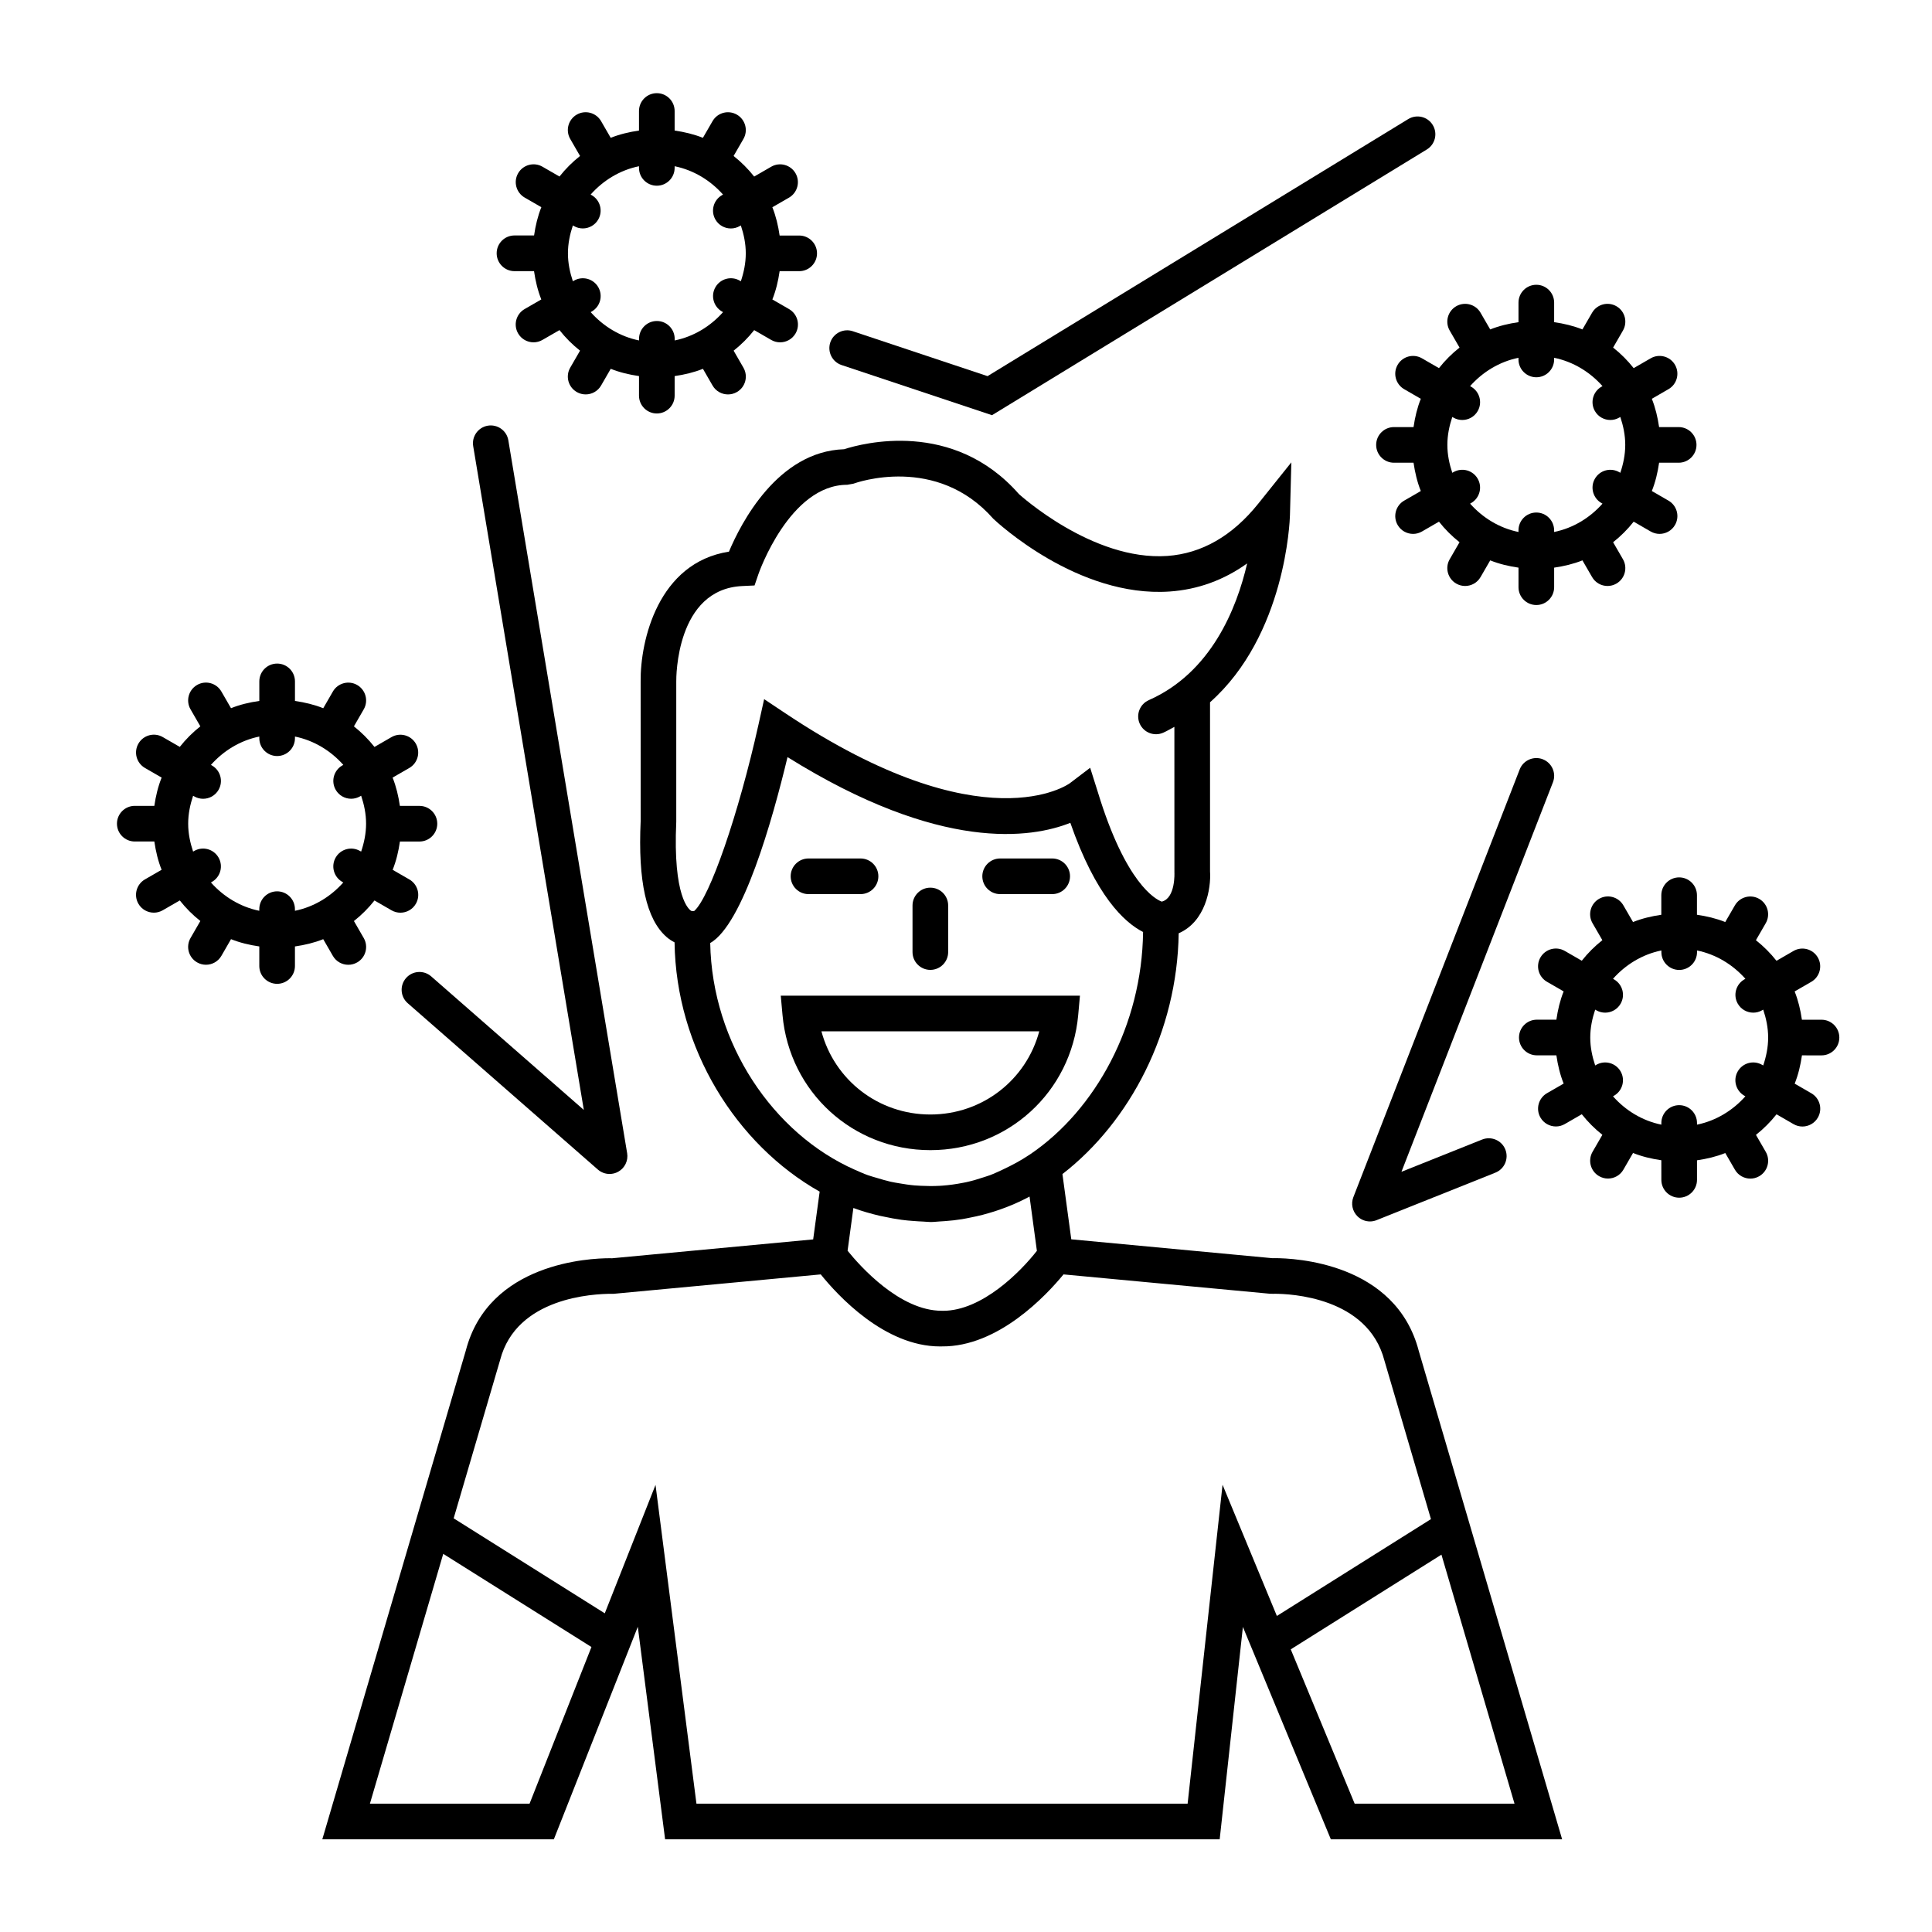 <?xml version="1.0" encoding="UTF-8"?>
<!-- Uploaded to: SVG Repo, www.svgrepo.com, Generator: SVG Repo Mixer Tools -->
<svg fill="#000000" width="800px" height="800px" version="1.1" viewBox="144 144 512 512" xmlns="http://www.w3.org/2000/svg">
 <g>
  <path d="m626.71 414.24h-5.184c-0.379-2.602-0.977-5.125-1.926-7.496l4.414-2.551c2.254-1.305 3.027-4.195 1.727-6.449-1.297-2.254-4.188-3.035-6.449-1.727l-4.504 2.602c-1.605-2.027-3.426-3.848-5.453-5.453l2.602-4.504c1.305-2.262 0.527-5.144-1.727-6.449-2.262-1.309-5.152-0.523-6.449 1.727l-2.555 4.41c-2.367-0.949-4.894-1.551-7.496-1.926v-5.184c0-2.606-2.117-4.723-4.723-4.723s-4.723 2.117-4.723 4.723v5.184c-2.602 0.379-5.125 0.977-7.496 1.926l-2.559-4.422c-1.305-2.254-4.18-3.035-6.449-1.727-2.254 1.305-3.027 4.195-1.727 6.449l2.606 4.508c-2.027 1.605-3.848 3.418-5.449 5.449l-4.508-2.602c-2.266-1.309-5.144-0.523-6.449 1.727-1.305 2.262-0.527 5.144 1.727 6.449l4.422 2.551c-0.949 2.367-1.551 4.894-1.926 7.496h-5.184c-2.606 0-4.723 2.117-4.723 4.723s2.117 4.723 4.723 4.723h5.184c0.379 2.602 0.977 5.121 1.926 7.488l-4.422 2.551c-2.254 1.305-3.027 4.195-1.727 6.449 0.875 1.512 2.461 2.363 4.094 2.363 0.801 0 1.613-0.203 2.356-0.637l4.508-2.602c1.605 2.027 3.426 3.848 5.453 5.453l-2.602 4.504c-1.305 2.254-0.535 5.144 1.727 6.449 0.742 0.43 1.555 0.637 2.356 0.637 1.637 0 3.223-0.844 4.094-2.363l2.551-4.414c2.367 0.949 4.894 1.551 7.496 1.926l0.008 5.199c0 2.606 2.117 4.723 4.723 4.723 2.606 0 4.723-2.117 4.723-4.723v-5.184c2.602-0.379 5.125-0.977 7.496-1.926l2.551 4.414c0.875 1.512 2.461 2.363 4.094 2.363 0.801 0 1.613-0.203 2.356-0.637 2.254-1.305 3.027-4.195 1.727-6.449l-2.602-4.504c2.027-1.605 3.848-3.426 5.453-5.453l4.504 2.602c0.742 0.43 1.555 0.637 2.356 0.637 1.637 0 3.223-0.852 4.094-2.363 1.305-2.254 0.527-5.144-1.727-6.449l-4.414-2.551c0.949-2.367 1.551-4.894 1.926-7.496l5.18 0.004c2.606 0 4.723-2.117 4.723-4.723 0.004-2.609-2.113-4.723-4.723-4.723zm-15.734 11.953c-2.266-1.309-5.144-0.523-6.449 1.727-1.305 2.254-0.527 5.144 1.727 6.449l0.289 0.164c-3.32 3.734-7.746 6.473-12.82 7.512v-0.441c0-2.606-2.117-4.723-4.723-4.723s-4.723 2.117-4.723 4.723v0.441c-5.082-1.039-9.504-3.773-12.82-7.512l0.289-0.164c2.254-1.305 3.027-4.195 1.727-6.449-1.305-2.25-4.18-3.035-6.449-1.727l-0.285 0.164c-0.781-2.344-1.305-4.797-1.305-7.394 0-2.602 0.523-5.059 1.305-7.398l0.285 0.164c0.742 0.43 1.555 0.637 2.356 0.637 1.637 0 3.223-0.852 4.094-2.363 1.305-2.262 0.527-5.144-1.727-6.449l-0.285-0.164c3.32-3.734 7.738-6.469 12.82-7.508v0.441c0 2.606 2.117 4.723 4.723 4.723 2.606 0 4.723-2.117 4.723-4.723v-0.441c5.074 1.039 9.496 3.773 12.82 7.508l-0.285 0.164c-2.254 1.305-3.027 4.195-1.727 6.449 0.875 1.512 2.461 2.363 4.094 2.363 0.801 0 1.613-0.203 2.356-0.637l0.285-0.164c0.781 2.344 1.305 4.797 1.305 7.398 0 2.602-0.523 5.059-1.305 7.394z"/>
  <path d="m202.67 397.31 2.551-4.422c2.367 0.949 4.894 1.551 7.496 1.926v5.188c0 2.606 2.117 4.723 4.723 4.723s4.723-2.117 4.723-4.723v-5.184c2.602-0.379 5.125-0.977 7.496-1.926l2.551 4.422c0.875 1.52 2.461 2.363 4.094 2.363 0.801 0 1.613-0.203 2.363-0.637 2.262-1.305 3.027-4.195 1.727-6.449l-2.602-4.508c2.027-1.605 3.848-3.418 5.449-5.449l4.508 2.602c0.742 0.43 1.555 0.637 2.363 0.637 1.633 0 3.219-0.844 4.094-2.363 1.305-2.262 0.527-5.144-1.727-6.449l-4.422-2.551c0.949-2.367 1.551-4.894 1.926-7.496h5.172c2.606 0 4.723-2.117 4.723-4.723 0-2.606-2.117-4.723-4.723-4.723h-5.184c-0.379-2.602-0.977-5.121-1.926-7.496l4.422-2.551c2.262-1.305 3.027-4.195 1.727-6.449-1.305-2.262-4.199-3.035-6.449-1.727l-4.508 2.602c-1.605-2.027-3.418-3.848-5.449-5.453l2.602-4.508c1.305-2.254 0.527-5.144-1.727-6.449-2.254-1.305-5.144-0.535-6.449 1.727l-2.551 4.422c-2.367-0.949-4.894-1.551-7.496-1.926v-5.184c0-2.606-2.117-4.723-4.723-4.723-2.606 0-4.723 2.117-4.723 4.723v5.184c-2.613 0.363-5.133 0.969-7.504 1.918l-2.551-4.422c-1.309-2.262-4.199-3.035-6.449-1.727-2.254 1.305-3.027 4.195-1.727 6.449l2.602 4.508c-2.027 1.605-3.848 3.418-5.449 5.449l-4.508-2.602c-2.25-1.309-5.144-0.535-6.449 1.727-1.309 2.262-0.535 5.144 1.727 6.457l4.422 2.551c-0.953 2.367-1.559 4.887-1.934 7.492h-5.184c-2.606 0-4.723 2.117-4.723 4.723s2.117 4.723 4.723 4.723h5.184c0.379 2.602 0.977 5.125 1.926 7.496l-4.422 2.551c-2.262 1.305-3.027 4.195-1.727 6.449 0.875 1.52 2.461 2.363 4.094 2.363 0.801 0 1.613-0.203 2.363-0.637l4.508-2.602c1.605 2.027 3.418 3.848 5.449 5.449l-2.602 4.508c-1.305 2.262-0.527 5.144 1.727 6.449 0.742 0.43 1.555 0.637 2.363 0.637 1.621 0.004 3.215-0.848 4.09-2.359zm-0.762-26.066c-1.305-2.262-4.199-3.035-6.449-1.727l-0.285 0.164c-0.781-2.344-1.305-4.797-1.305-7.398s0.523-5.059 1.305-7.398l0.285 0.164c0.742 0.43 1.555 0.637 2.363 0.637 1.633 0 3.219-0.844 4.094-2.363 1.305-2.262 0.527-5.144-1.727-6.449l-0.289-0.172c3.32-3.734 7.738-6.469 12.82-7.508v0.441c0 2.606 2.117 4.723 4.723 4.723 2.606 0 4.723-2.117 4.723-4.723v-0.441c5.074 1.039 9.496 3.773 12.816 7.508l-0.289 0.164c-2.262 1.305-3.027 4.195-1.727 6.449 0.875 1.52 2.461 2.363 4.094 2.363 0.801 0 1.613-0.203 2.363-0.637l0.285-0.164c0.781 2.344 1.305 4.797 1.305 7.398 0 2.602-0.523 5.059-1.305 7.398l-0.297-0.152c-2.25-1.309-5.144-0.535-6.449 1.727-1.305 2.262-0.527 5.144 1.727 6.449l0.285 0.164c-3.32 3.734-7.738 6.469-12.816 7.508v-0.434c0-2.606-2.117-4.723-4.723-4.723-2.606 0-4.723 2.117-4.723 4.723v0.434c-5.074-1.039-9.496-3.773-12.816-7.508l0.289-0.164c2.258-1.305 3.027-4.191 1.723-6.453z"/>
  <path d="m280.34 215.86h5.184c0.379 2.602 0.977 5.125 1.926 7.496l-4.422 2.551c-2.262 1.305-3.027 4.195-1.727 6.449 0.875 1.52 2.461 2.363 4.094 2.363 0.801 0 1.613-0.203 2.363-0.637l4.508-2.602c1.605 2.027 3.418 3.848 5.449 5.449l-2.602 4.508c-1.305 2.262-0.527 5.144 1.727 6.449 0.742 0.43 1.555 0.637 2.363 0.637 1.633 0 3.219-0.844 4.094-2.363l2.551-4.422c2.367 0.949 4.894 1.551 7.496 1.926l-0.004 5.188c0 2.606 2.117 4.723 4.723 4.723 2.606 0 4.723-2.117 4.723-4.723v-5.184c2.602-0.379 5.125-0.977 7.496-1.926l2.551 4.422c0.875 1.52 2.461 2.363 4.094 2.363 0.801 0 1.613-0.203 2.363-0.637 2.262-1.305 3.027-4.195 1.727-6.449l-2.602-4.508c2.027-1.605 3.848-3.418 5.449-5.449l4.508 2.602c0.742 0.43 1.555 0.637 2.363 0.637 1.633 0 3.219-0.844 4.094-2.363 1.305-2.262 0.527-5.144-1.727-6.449l-4.422-2.551c0.949-2.367 1.551-4.894 1.926-7.496h5.184c2.606 0 4.723-2.117 4.723-4.723s-2.117-4.723-4.723-4.723h-5.184c-0.379-2.602-0.977-5.125-1.926-7.496l4.422-2.551c2.242-1.312 3.016-4.199 1.715-6.457-1.305-2.262-4.195-3.035-6.449-1.727l-4.508 2.602c-1.605-2.027-3.426-3.848-5.453-5.453l2.602-4.504c1.305-2.254 0.527-5.144-1.727-6.449-2.262-1.305-5.148-0.543-6.457 1.727l-2.551 4.414c-2.367-0.945-4.894-1.551-7.492-1.93v-5.18c0-2.606-2.117-4.723-4.723-4.723s-4.723 2.117-4.723 4.723v5.184c-2.602 0.379-5.125 0.977-7.496 1.926l-2.551-4.422c-1.309-2.262-4.199-3.027-6.449-1.727-2.262 1.305-3.027 4.195-1.727 6.449l2.602 4.508c-2.027 1.605-3.848 3.418-5.449 5.449l-4.508-2.602c-2.254-1.309-5.144-0.527-6.449 1.727s-0.527 5.144 1.727 6.449l4.422 2.551c-0.949 2.367-1.551 4.894-1.926 7.496l-5.191-0.004c-2.606 0-4.723 2.117-4.723 4.723 0 2.609 2.117 4.738 4.723 4.738zm15.742-11.961c0.742 0.43 1.555 0.637 2.363 0.637 1.633 0 3.219-0.844 4.094-2.363 1.305-2.262 0.527-5.144-1.727-6.449l-0.289-0.164c3.32-3.734 7.738-6.469 12.816-7.508v0.441c0 2.606 2.117 4.723 4.723 4.723 2.606 0 4.723-2.117 4.723-4.723v-0.441c5.074 1.039 9.496 3.773 12.82 7.508l-0.289 0.172c-2.262 1.305-3.027 4.195-1.727 6.449 0.875 1.52 2.461 2.363 4.094 2.363 0.801 0 1.613-0.203 2.363-0.637l0.285-0.164c0.781 2.344 1.305 4.797 1.305 7.398 0 2.602-0.523 5.059-1.305 7.398l-0.285-0.164c-2.254-1.305-5.144-0.535-6.449 1.727-1.305 2.262-0.527 5.144 1.727 6.449l0.289 0.164c-3.32 3.734-7.738 6.469-12.816 7.508v-0.434c0-2.606-2.117-4.723-4.723-4.723s-4.723 2.117-4.723 4.723v0.434c-5.074-1.039-9.496-3.773-12.816-7.508l0.285-0.164c2.262-1.305 3.027-4.195 1.727-6.449-1.305-2.266-4.195-3.027-6.449-1.727l-0.285 0.164c-0.781-2.344-1.305-4.797-1.305-7.398 0-2.602 0.523-5.059 1.305-7.398z"/>
  <path d="m530.79 236.11c-2.027 1.605-3.848 3.418-5.449 5.449l-4.504-2.602c-2.262-1.309-5.152-0.527-6.449 1.727-1.305 2.254-0.527 5.144 1.727 6.449l4.414 2.551c-0.949 2.367-1.551 4.894-1.926 7.496h-5.184c-2.606 0-4.723 2.117-4.723 4.723 0 2.606 2.117 4.723 4.723 4.723h5.184c0.379 2.602 0.977 5.125 1.926 7.496l-4.414 2.551c-2.254 1.305-3.027 4.195-1.727 6.449 0.875 1.52 2.461 2.363 4.094 2.363 0.801 0 1.613-0.203 2.356-0.637l4.504-2.602c1.605 2.027 3.418 3.848 5.449 5.449l-2.606 4.508c-1.305 2.254-0.527 5.144 1.727 6.449 0.742 0.43 1.555 0.637 2.356 0.637 1.637 0 3.223-0.844 4.094-2.363l2.559-4.422c2.367 0.949 4.894 1.551 7.496 1.926v5.184c0 2.606 2.117 4.723 4.723 4.723s4.723-2.117 4.723-4.723v-5.184c2.602-0.379 5.125-0.977 7.496-1.926l2.559 4.422c0.875 1.52 2.461 2.363 4.094 2.363 0.801 0 1.613-0.203 2.356-0.637 2.254-1.305 3.027-4.195 1.727-6.449l-2.606-4.508c2.027-1.605 3.848-3.418 5.449-5.449l4.504 2.602c0.742 0.43 1.555 0.637 2.356 0.637 1.637 0 3.223-0.844 4.094-2.363 1.305-2.254 0.527-5.144-1.727-6.449l-4.414-2.551c0.949-2.367 1.551-4.894 1.926-7.496h5.184c2.606 0 4.723-2.117 4.723-4.723 0-2.606-2.117-4.723-4.723-4.723h-5.184c-0.379-2.602-0.977-5.125-1.926-7.496l4.414-2.551c2.254-1.305 3.027-4.195 1.727-6.449-1.297-2.254-4.188-3.035-6.449-1.727l-4.504 2.602c-1.605-2.027-3.418-3.848-5.449-5.449l2.602-4.504c1.305-2.262 0.535-5.144-1.727-6.453-2.266-1.309-5.144-0.523-6.449 1.727l-2.559 4.422c-2.367-0.949-4.894-1.551-7.496-1.926v-5.184c0-2.606-2.117-4.723-4.723-4.723s-4.723 2.117-4.723 4.723v5.184c-2.602 0.379-5.121 0.977-7.496 1.926l-2.559-4.422c-1.297-2.25-4.18-3.027-6.449-1.727-2.262 1.309-3.027 4.195-1.727 6.453zm20.348 7.871c2.606 0 4.723-2.117 4.723-4.723v-0.441c5.074 1.039 9.496 3.773 12.82 7.508l-0.289 0.164c-2.254 1.305-3.027 4.195-1.727 6.449 0.875 1.52 2.461 2.363 4.094 2.363 0.801 0 1.613-0.203 2.356-0.637l0.285-0.164c0.781 2.344 1.305 4.797 1.305 7.398 0 2.602-0.523 5.059-1.305 7.398l-0.285-0.164c-2.266-1.309-5.152-0.527-6.449 1.727-1.305 2.254-0.527 5.144 1.727 6.449l0.285 0.164c-3.32 3.734-7.738 6.469-12.82 7.508v-0.434c0-2.606-2.117-4.723-4.723-4.723s-4.723 2.117-4.723 4.723v0.434c-5.074-1.039-9.496-3.773-12.82-7.508l0.285-0.164c2.254-1.305 3.027-4.195 1.727-6.449-1.305-2.262-4.18-3.035-6.449-1.727l-0.285 0.164c-0.781-2.344-1.305-4.797-1.305-7.398 0-2.602 0.523-5.059 1.305-7.398l0.285 0.164c0.742 0.43 1.555 0.637 2.356 0.637 1.637 0 3.223-0.844 4.094-2.363 1.305-2.254 0.527-5.144-1.727-6.449l-0.289-0.164c3.32-3.734 7.738-6.469 12.82-7.508v0.441c0.008 2.609 2.125 4.723 4.731 4.723z"/>
  <path d="m473.38 575.15 23.309 56.289h61.293l-37.988-129.41c-6.09-23.426-32.891-24.609-38.195-24.609l-0.609 0.012-53.289-5-2.344-17.293c17.969-13.93 30.422-37.773 30.809-63.809 7.059-3.074 8.621-11.777 8.305-16.441v-44.781c20.016-17.777 21.141-48.051 21.18-49.555l0.367-14.023-8.773 10.953c-6.852 8.547-14.965 13.207-24.102 13.848-19.902 1.379-39.285-16.398-39.316-16.398-17.449-19.887-41.516-13.438-46.336-11.883-17.641 0.578-27.375 19.688-30.512 27.145-18.711 2.898-23.535 23.504-23.402 34.492l0.008 36.848c-0.742 16.035 1.504 26.105 6.863 30.781 0.691 0.605 1.406 1.047 2.117 1.422 0.379 28.105 16.367 53.594 38.453 66.055l-1.719 12.66-53.289 5-0.609-0.012c-5.309 0-32.105 1.184-38.156 24.473l-38.027 129.52h61.359l22.25-56.324 7.234 56.324h146.97zm29.617 46.836-16.934-40.891 39.934-25.098 19.363 65.992-42.363 0.004zm-179.78-260.25v-37.125c-0.012-1-0.094-24.512 17.527-25.305l3.219-0.152 1.039-3.043c0.078-0.234 8.254-23.637 23.508-23.637l1.633-0.289c0.887-0.328 22.074-7.797 37.086 9.289 0.906 0.855 22.387 20.953 46.723 19.285 7.477-0.516 14.348-3.012 20.555-7.449-2.766 11.965-9.555 28.938-26.059 36.23-2.387 1.051-3.469 3.84-2.418 6.227 1.059 2.387 3.848 3.457 6.227 2.41 1.051-0.465 1.977-1.031 2.965-1.551l0.008 38.547c0.008 0.07 0.332 6.879-3.363 7.766-1.664-0.625-9.547-4.793-16.93-29.031l-2.035-6.441-5.398 4.106c-0.227 0.172-22.805 16.508-75.262-18.473l-5.738-3.824-1.492 6.727c-5.297 23.812-12.949 45.898-17.047 49.422-0.145-0.012-0.277 0.023-0.422 0.023-0.121-0.008-0.234-0.051-0.352-0.051-0.574-0.328-4.894-3.613-3.973-23.66zm9 32.18c8.652-4.961 16.441-32.426 20.484-49.277 40.621 25.355 64.738 21.488 74.949 17.418 6.727 19.316 14.25 26.367 19.277 28.93-0.285 24.66-12.594 47.168-29.902 58.902-0.043 0.031-0.09 0.051-0.133 0.082-2.293 1.551-4.699 2.832-7.152 3.981-1.109 0.512-2.215 1.047-3.344 1.469-0.543 0.207-1.098 0.352-1.637 0.543-1.551 0.512-3.109 0.984-4.684 1.324-0.289 0.062-0.586 0.113-0.875 0.172-1.789 0.352-3.59 0.605-5.398 0.742-0.266 0.02-0.523 0.039-0.789 0.051-1.664 0.094-3.324 0.074-4.988-0.008-0.559-0.031-1.113-0.051-1.668-0.102-1.348-0.113-2.688-0.328-4.031-0.555-0.77-0.137-1.543-0.246-2.305-0.422-1.16-0.258-2.297-0.605-3.445-0.949-0.855-0.258-1.727-0.48-2.574-0.781-1.172-0.414-2.316-0.945-3.477-1.449-21.582-9.531-37.824-33.426-38.309-60.07zm46.109 72.52c1.52 0.328 3.043 0.617 4.578 0.824 1.062 0.152 2.141 0.234 3.219 0.316 0.852 0.062 1.695 0.125 2.543 0.152 0.676 0.023 1.336 0.121 2.008 0.121 0.793 0 1.566-0.113 2.356-0.152 0.465-0.023 0.934-0.059 1.406-0.09 1.52-0.113 3.016-0.27 4.516-0.516 0.754-0.121 1.5-0.285 2.25-0.434 1.062-0.219 2.121-0.43 3.176-0.711 4.258-1.109 8.445-2.688 12.465-4.844l1.945 14.379c-4.269 5.473-14.496 15.895-24.883 15.895-0.102 0-0.195-0.008-0.297-0.008-11.152 0.02-21.684-11.82-24.988-15.914l1.535-11.328c2.281 0.852 4.606 1.504 6.941 2.059 0.406 0.098 0.82 0.16 1.23 0.25zm-93.984 155.55h-42.309l19.43-66.199 39.277 24.688zm44.223 0-10.844-84.477-13.449 34.035-40.047-25.172 12.316-41.973c4.32-16.621 24.77-17.531 29.598-17.531h0.07l0.32 0.012 54.977-5.152c4.414 5.484 16.848 19.09 31.613 19.09 0.156 0 0.32-0.008 0.48-0.008 14.957 0.137 27.727-13.578 32.242-19.082l54.695 5.125 0.934 0.02 0.316-0.012c4.086 0 24.719 0.852 29.094 17.684l12.336 42.035-40.832 25.664-14.395-34.77-9.258 84.516z"/>
  <path d="m258.27 402.75c-1.965-1.715-4.945-1.52-6.664 0.445s-1.52 4.949 0.445 6.664l50.383 44.082c0.883 0.77 1.988 1.172 3.109 1.172 0.789 0 1.582-0.195 2.297-0.598 1.746-0.969 2.688-2.934 2.363-4.898l-31.488-188.93c-0.43-2.574-2.852-4.297-5.434-3.879-2.57 0.43-4.312 2.867-3.879 5.434l29.316 175.9z"/>
  <path d="m552.85 345.21c-2.406-0.934-5.164 0.258-6.113 2.688l-44.082 113.36c-0.68 1.75-0.258 3.742 1.082 5.07 0.902 0.895 2.098 1.367 3.32 1.367 0.594 0 1.184-0.113 1.75-0.34l31.488-12.594c2.426-0.965 3.602-3.715 2.633-6.141-0.965-2.426-3.727-3.59-6.141-2.633l-21.387 8.551 40.141-103.22c0.957-2.422-0.254-5.16-2.691-6.106z"/>
  <path d="m367.02 240.74 39.871 13.289 115.23-70.414c2.231-1.359 2.93-4.269 1.566-6.492-1.348-2.231-4.258-2.922-6.488-1.566l-111.49 68.125-35.703-11.902c-2.461-0.832-5.152 0.516-5.977 2.984-0.816 2.481 0.52 5.156 2.996 5.977z"/>
  <path d="m390.55 448.8c20.5 0 37.344-15.387 39.184-35.789l0.461-5.144h-79.285l0.465 5.144c1.84 20.406 18.684 35.789 39.176 35.789zm28.863-31.488c-3.445 12.871-15.062 22.043-28.863 22.043-13.797 0-25.418-9.168-28.863-22.043z"/>
  <path d="m358.26 380.95h13.793c2.606 0 4.723-2.117 4.723-4.723 0-2.606-2.117-4.723-4.723-4.723h-13.793c-2.606 0-4.723 2.117-4.723 4.723 0 2.606 2.117 4.723 4.723 4.723z"/>
  <path d="m409.05 380.95h13.793c2.606 0 4.723-2.117 4.723-4.723 0-2.606-2.117-4.723-4.723-4.723h-13.793c-2.606 0-4.723 2.117-4.723 4.723 0 2.606 2.109 4.723 4.723 4.723z"/>
  <path d="m390.55 401.03c2.606 0 4.723-2.117 4.723-4.723v-12.344c0-2.606-2.117-4.723-4.723-4.723s-4.723 2.117-4.723 4.723v12.344c0 2.606 2.117 4.723 4.723 4.723z"/>
 </g>
</svg>